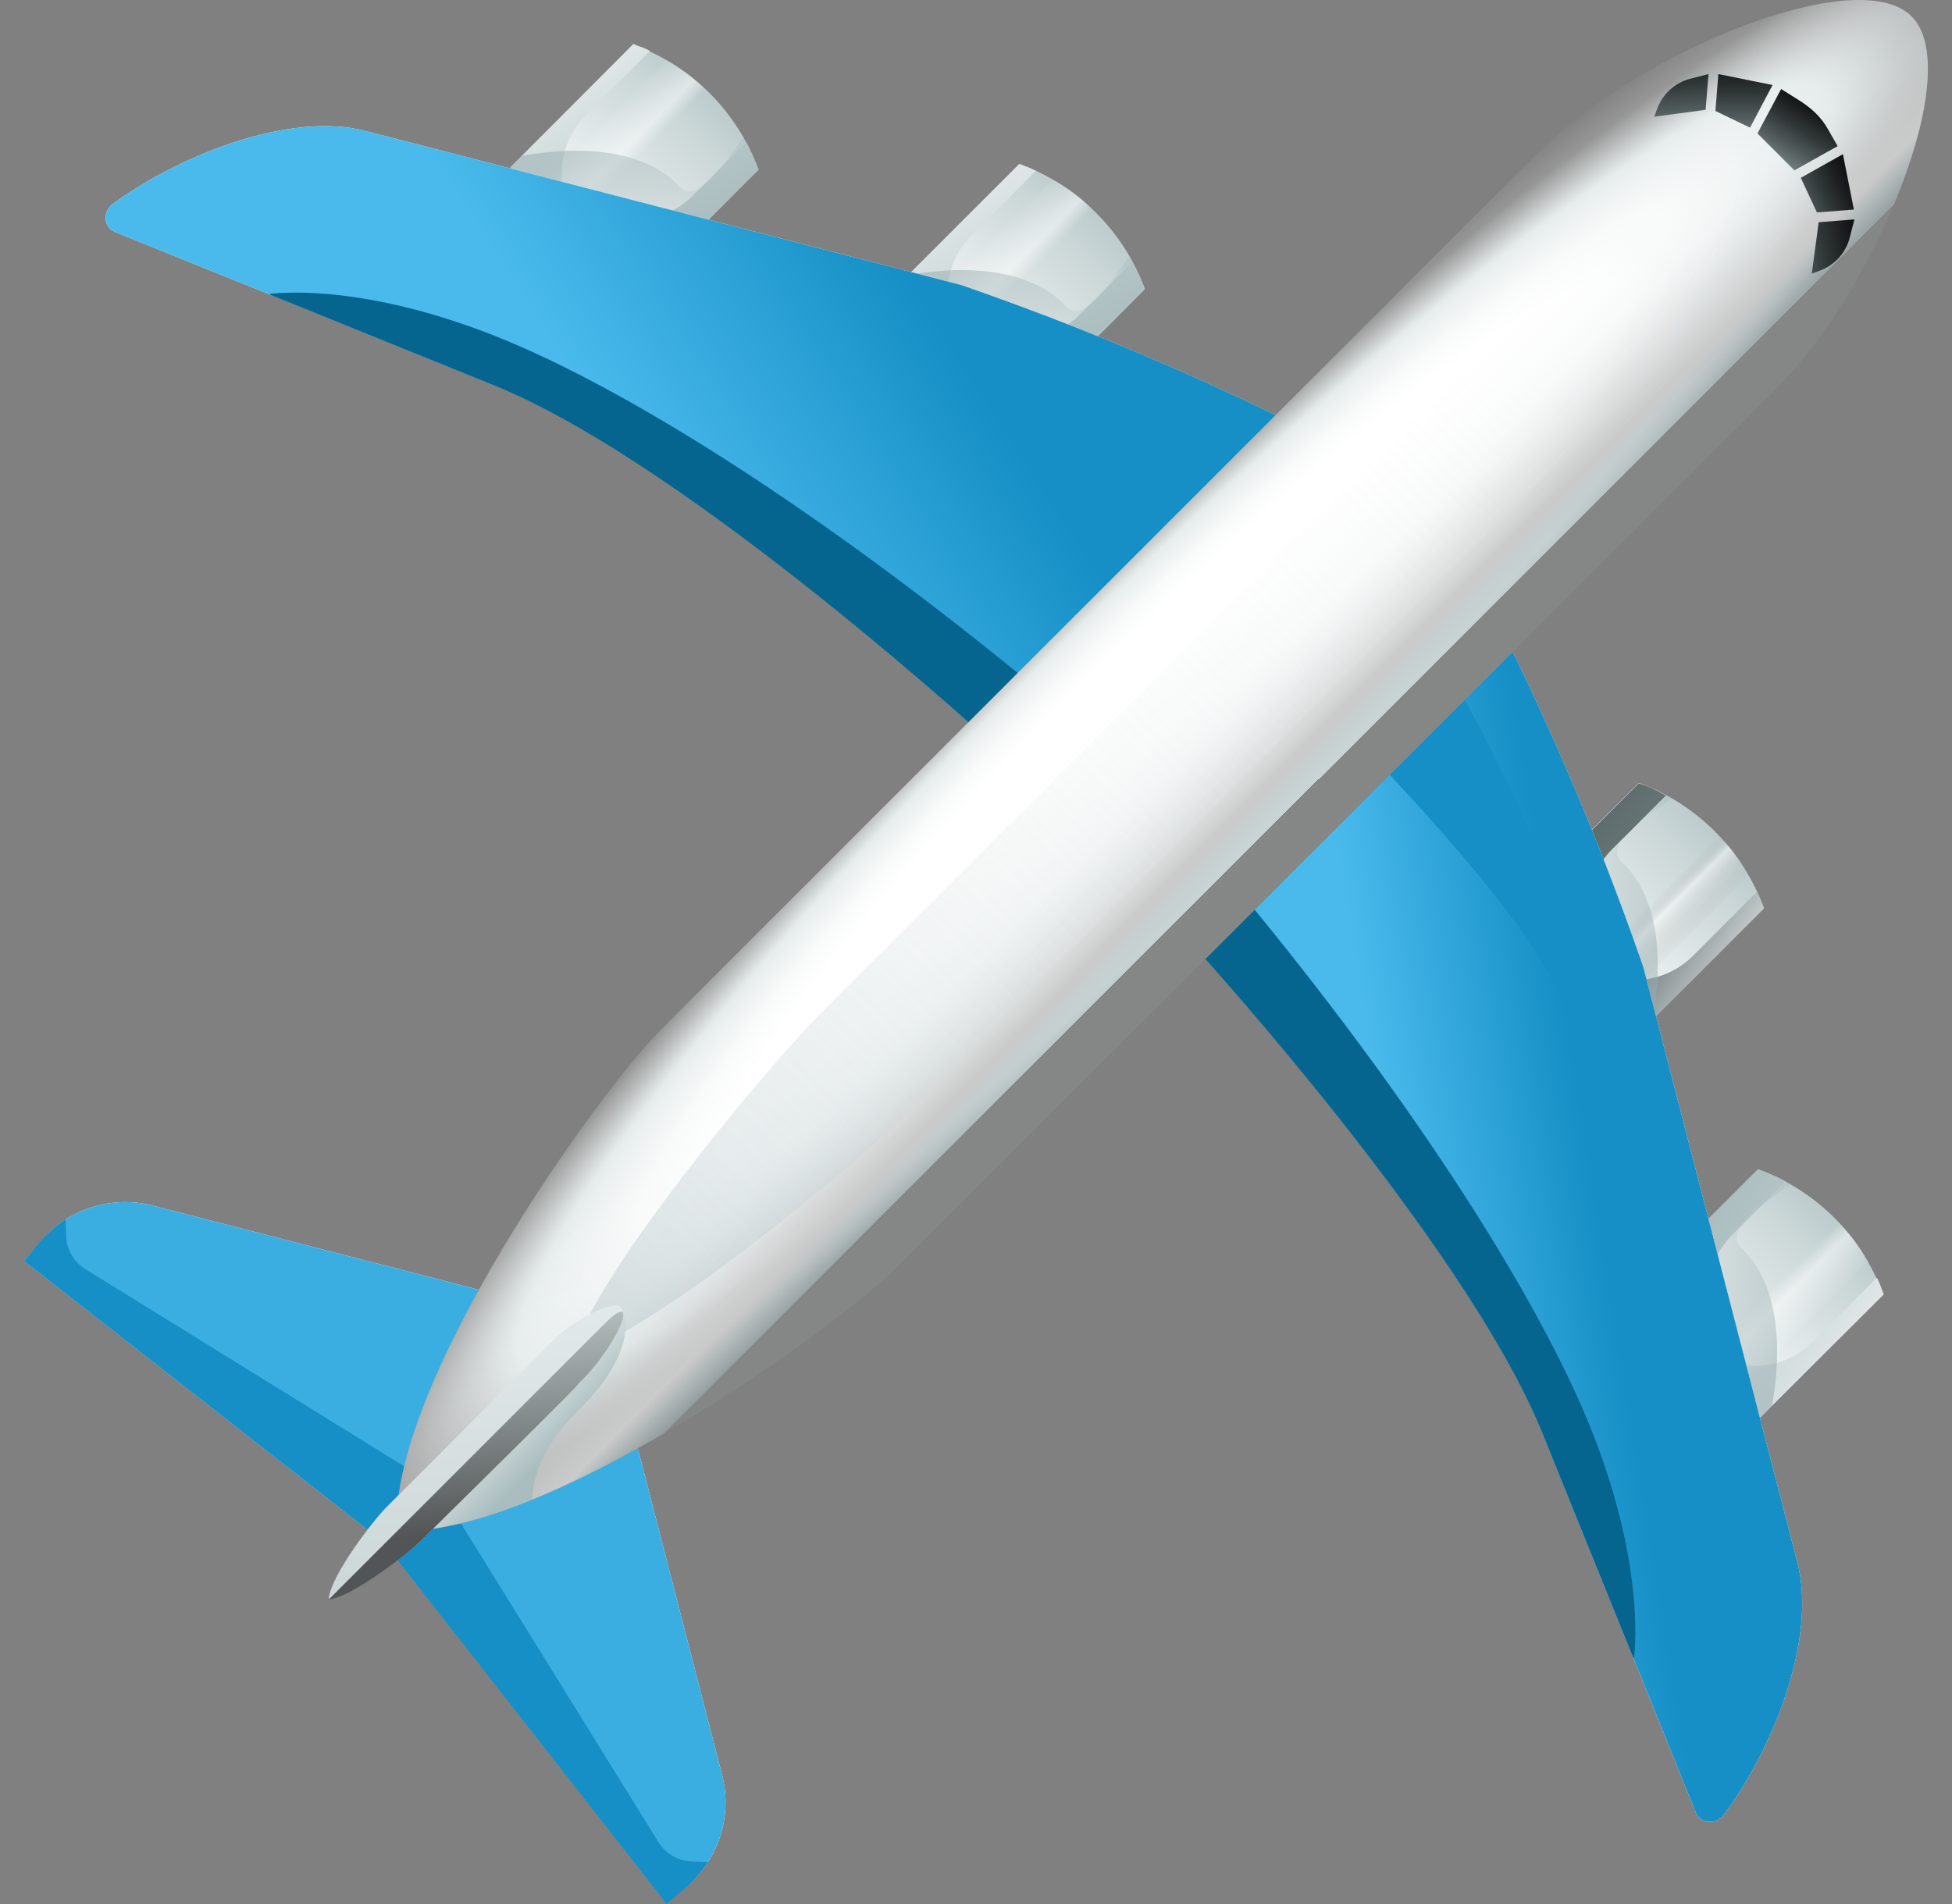 <svg width="41" height="40" viewBox="0 0 41 40" fill="none" xmlns="http://www.w3.org/2000/svg">
<rect x="0" y="0" width="41" height="40" fill="#808080" stroke="none"/>
<path d="M13.325 30.149L15.166 37.286C15.384 38.134 15.106 39.043 14.439 39.612L14.003 39.988L8.078 32.415L10.732 29.41L13.325 30.149Z" fill="url(#paint0_linear_306_29470)"/>
<path d="M14.123 39.116C14.911 37.577 14.014 34.887 12.585 30.126C10.9 24.491 11.434 29.411 11.434 29.411L8.816 31.737C8.829 31.737 13.978 39.395 14.123 39.116Z" fill="url(#paint1_linear_306_29470)"/>
<path d="M13.325 30.149L15.166 37.286C15.384 38.134 15.106 39.043 14.439 39.612L14.003 39.988L8.078 32.415L10.732 29.41L13.325 30.149Z" fill="#3BAEE1"/>
<path d="M13.833 38.704C13.979 38.934 14.233 39.092 14.512 39.104L14.875 39.116C14.754 39.297 14.609 39.467 14.439 39.625L14.003 40L8.078 32.428L8.611 31.834L9.508 31.725L13.833 38.704Z" fill="#158FC6"/>
<path d="M10.344 27.169L3.208 25.327C2.36 25.109 1.451 25.387 0.881 26.054L0.506 26.49L8.079 32.415L11.084 29.761L10.344 27.169Z" fill="url(#paint2_linear_306_29470)"/>
<path d="M1.379 26.368C2.917 25.581 5.607 26.477 10.369 27.907C16.003 29.591 11.084 29.058 11.084 29.058L8.757 31.675C8.757 31.663 1.1 26.514 1.379 26.368Z" fill="url(#paint3_linear_306_29470)"/>
<path d="M10.344 27.169L3.208 25.327C2.36 25.109 1.451 25.387 0.881 26.054L0.506 26.49L8.079 32.415L11.084 29.761L10.344 27.169Z" fill="#3BAEE1"/>
<path d="M1.79 26.66C1.56 26.514 1.402 26.26 1.39 25.981L1.378 25.618C1.196 25.739 1.027 25.884 0.869 26.054L0.506 26.49L8.079 32.415L8.672 31.882L8.781 30.985L1.79 26.66Z" fill="#158FC6"/>
<path d="M36.926 24.564L34.346 27.145L36.975 29.774L39.556 27.193L39.507 27.072C39.047 25.909 38.114 25 36.926 24.564Z" fill="url(#paint4_linear_306_29470)"/>
<path d="M37.508 24.819L36.381 25.945C35.909 26.418 35.751 27.108 35.969 27.739L36.309 28.696H36.854C37.314 28.696 37.75 28.514 38.078 28.187L39.422 26.842C39.459 26.915 39.495 26.987 39.519 27.072L39.568 27.193L36.975 29.774L34.346 27.145L36.926 24.564C37.133 24.637 37.314 24.722 37.508 24.819Z" fill="url(#paint5_linear_306_29470)"/>
<path opacity="0.5" d="M35.728 28.526L38.6 25.654C38.842 25.909 39.06 26.187 39.242 26.502L36.48 29.265L35.728 28.526Z" fill="url(#paint6_linear_306_29470)"/>
<path opacity="0.75" d="M36.587 26.236C37.229 26.83 37.496 28.005 37.217 29.544L36.987 29.774L34.346 27.145L36.926 24.564C37.169 24.649 37.387 24.758 37.605 24.879C37.181 25.218 36.139 25.824 36.587 26.236Z" fill="url(#paint7_linear_306_29470)"/>
<path d="M34.421 16.445L31.84 19.026L34.469 21.655L37.05 19.074L37.001 18.953C36.541 17.802 35.608 16.881 34.421 16.445Z" fill="url(#paint8_linear_306_29470)"/>
<path d="M34.99 16.712L33.863 17.839C33.391 18.311 33.233 19.002 33.451 19.632L33.791 20.589H34.336C34.796 20.589 35.232 20.407 35.56 20.08L36.904 18.735C36.941 18.808 36.977 18.881 37.001 18.965L37.05 19.087L34.469 21.668L31.84 19.038L34.421 16.457C34.627 16.518 34.808 16.615 34.99 16.712Z" fill="url(#paint9_linear_306_29470)"/>
<path opacity="0.5" d="M33.221 20.408L36.092 17.537C36.335 17.791 36.553 18.07 36.734 18.385L33.972 21.147L33.221 20.408Z" fill="url(#paint10_linear_306_29470)"/>
<path opacity="0.75" d="M34.081 18.13C34.723 18.723 34.99 19.898 34.711 21.437L34.481 21.668L31.852 19.038L34.432 16.457C34.675 16.542 34.893 16.651 35.111 16.772C34.675 17.1 33.621 17.705 34.081 18.13Z" fill="url(#paint11_linear_306_29470)"/>
<path d="M24.677 19.426C24.677 19.426 30.723 25.945 32.395 30.101L35.618 38.074C35.715 38.316 36.03 38.34 36.2 38.134C37.229 36.765 38.175 34.426 37.75 32.815L34.515 20.311C33.389 17.064 31.995 13.925 30.347 10.933L29.741 9.83L23.574 17.161L24.677 19.426Z" fill="url(#paint12_linear_306_29470)"/>
<path d="M24.677 19.426C24.677 19.426 30.723 25.945 32.395 30.101L35.618 38.074C35.715 38.316 36.03 38.34 36.2 38.134C37.229 36.765 38.175 34.426 37.75 32.815L34.515 20.311C33.389 17.064 31.995 13.925 30.347 10.933L29.741 9.83L23.574 17.161L24.677 19.426Z" fill="url(#paint13_linear_306_29470)"/>
<path d="M24.048 6.074L21.467 8.655L18.838 6.026L21.419 3.445L21.54 3.493C22.691 3.954 23.612 4.887 24.048 6.074Z" fill="url(#paint14_linear_306_29470)"/>
<path d="M30.263 13.901C32.856 17.742 37.096 30.234 37.096 33.239C37.096 36.232 36.842 33.857 36.551 32.027C36.26 30.198 33.595 22.274 32.492 20.371C31.39 18.469 28.445 15.501 28.445 15.501L30.263 13.901Z" fill="#158FC6"/>
<path d="M23.782 5.504L22.655 6.631C22.182 7.104 21.492 7.261 20.862 7.043L19.904 6.704V6.159C19.904 5.698 20.086 5.262 20.413 4.935L21.758 3.59C21.686 3.554 21.613 3.517 21.528 3.493L21.407 3.445L18.826 6.026L21.455 8.655L24.036 6.074C23.976 5.868 23.879 5.686 23.782 5.504Z" fill="url(#paint15_linear_306_29470)"/>
<path opacity="0.5" d="M20.085 7.273L22.956 4.402C22.702 4.159 22.423 3.941 22.108 3.76L19.346 6.522L20.085 7.273Z" fill="url(#paint16_linear_306_29470)"/>
<path d="M34.325 34.826L34.3 34.814L32.398 30.113C30.714 25.957 24.68 19.438 24.68 19.438L24.438 18.917L25.528 18.118C29.478 22.794 32.301 27.193 33.452 30.101C34.603 33.045 34.312 34.814 34.325 34.826Z" fill="#06658F"/>
<path opacity="0.75" d="M22.364 6.414C21.77 5.772 20.595 5.506 19.056 5.784L18.826 6.014L21.455 8.644L24.036 6.063C23.951 5.821 23.842 5.603 23.721 5.384C23.394 5.821 22.788 6.875 22.364 6.414Z" fill="url(#paint17_linear_306_29470)"/>
<path d="M15.931 3.565L13.35 6.146L10.721 3.517L13.302 0.936L13.423 0.985C14.586 1.445 15.495 2.378 15.931 3.565Z" fill="url(#paint18_linear_306_29470)"/>
<path d="M15.676 2.984L14.55 4.111C14.077 4.583 13.386 4.741 12.756 4.523L11.799 4.183V3.638C11.799 3.178 11.981 2.741 12.308 2.414L13.653 1.069C13.58 1.033 13.508 0.997 13.423 0.972L13.302 0.924L10.721 3.517L13.35 6.146L15.931 3.565C15.858 3.359 15.773 3.178 15.676 2.984Z" fill="url(#paint19_linear_306_29470)"/>
<path opacity="0.5" d="M11.968 4.766L14.839 1.894C14.585 1.652 14.306 1.434 13.991 1.252L11.229 4.027L11.968 4.766Z" fill="url(#paint20_linear_306_29470)"/>
<path opacity="0.75" d="M14.259 3.906C13.665 3.264 12.49 2.997 10.951 3.276L10.721 3.518L13.35 6.147L15.931 3.567C15.846 3.324 15.737 3.106 15.616 2.888C15.277 3.312 14.671 4.354 14.259 3.906Z" fill="url(#paint21_linear_306_29470)"/>
<path d="M21.066 15.816C21.066 15.816 14.547 9.769 10.391 8.097L2.419 4.874C2.176 4.777 2.152 4.462 2.358 4.293C3.739 3.275 6.078 2.33 7.689 2.754L20.193 5.989C23.441 7.116 26.579 8.509 29.572 10.157L30.674 10.763L23.344 16.93L21.066 15.816Z" fill="url(#paint22_linear_306_29470)"/>
<path d="M26.591 10.229C22.751 7.624 10.246 3.384 7.254 3.384C4.261 3.384 6.636 3.638 8.465 3.929C10.295 4.22 18.219 6.885 20.121 7.988C22.024 9.091 24.992 12.035 24.992 12.035L26.591 10.229Z" fill="url(#paint23_linear_306_29470)"/>
<path d="M21.066 15.816C21.066 15.816 14.547 9.769 10.391 8.097L2.419 4.874C2.176 4.777 2.152 4.462 2.358 4.293C3.739 3.275 6.078 2.33 7.689 2.754L20.193 5.989C23.441 7.116 26.579 8.509 29.572 10.157L30.674 10.763L23.344 16.93L21.066 15.816Z" fill="url(#paint24_linear_306_29470)"/>
<path d="M5.668 6.171L5.68 6.195L10.381 8.098C14.537 9.782 21.056 15.816 21.056 15.816L21.577 16.058L22.377 14.968C17.7 11.03 13.301 8.207 10.393 7.056C7.449 5.893 5.68 6.183 5.668 6.171Z" fill="#06658F"/>
<path d="M8.332 32.161C11.398 32.306 17.504 27.956 18.861 26.599C20.218 25.242 35.231 10.242 37.315 8.158C39.399 6.074 41.289 1.482 40.15 0.343C39.011 -0.796 34.419 1.094 32.335 3.178C30.251 5.262 15.226 20.287 13.882 21.631C12.537 22.976 8.175 29.095 8.332 32.161Z" fill="url(#paint25_radial_306_29470)"/>
<path d="M8.332 32.161C11.398 32.306 17.504 27.956 18.861 26.599C20.218 25.242 35.231 10.242 37.315 8.158C39.399 6.074 41.289 1.482 40.15 0.343C39.011 -0.796 34.419 1.094 32.335 3.178C30.251 5.262 15.226 20.287 13.882 21.631C12.537 22.976 8.175 29.095 8.332 32.161Z" fill="url(#paint26_linear_306_29470)"/>
<path d="M12.018 28.477C13.774 27.992 18.136 24.321 19.178 23.279C20.22 22.237 33.221 9.236 34.821 7.636C36.42 6.037 36.917 4.474 36.468 4.026C36.02 3.577 34.457 4.074 32.858 5.674C31.258 7.273 18.258 20.274 17.215 21.316C16.174 22.358 12.502 26.72 12.018 28.477Z" fill="url(#paint27_linear_306_29470)"/>
<path d="M12.113 29.665C13.591 28.223 13.034 27.447 13.034 27.447L8.32 31.894C8.32 31.979 8.32 32.076 8.32 32.161C9.12 32.197 10.114 31.93 11.18 31.494C11.192 31.046 11.374 30.392 12.113 29.665Z" fill="url(#paint28_linear_306_29470)"/>
<path d="M6.904 33.59C7.425 33.53 8.564 32.645 8.831 32.379C9.097 32.112 11.957 29.253 12.357 28.853C12.769 28.441 13.205 27.617 13.035 27.46C12.866 27.302 12.042 27.738 11.642 28.138C11.23 28.55 8.37 31.41 8.116 31.664C7.849 31.931 6.953 33.082 6.904 33.59Z" fill="url(#paint29_linear_306_29470)"/>
<path d="M8.831 32.379C9.097 32.113 12.696 28.575 12.102 29.108C12.938 28.369 13.52 26.976 12.684 27.824C11.848 28.66 6.904 33.603 6.904 33.603C7.413 33.543 8.564 32.646 8.831 32.379Z" fill="url(#paint30_linear_306_29470)"/>
<path d="M37.824 3.736L38.163 4.463L38.939 4.402L38.709 3.239L37.824 3.736Z" fill="url(#paint31_linear_306_29470)"/>
<path d="M36.758 2.682L37.231 1.786L36.092 1.556L36.031 2.331L36.758 2.682Z" fill="url(#paint32_linear_306_29470)"/>
<path d="M38.138 2.379C38.053 2.295 37.944 2.21 37.835 2.137L37.411 1.87L36.914 2.803L37.156 3.046L37.447 3.337L37.69 3.579L38.598 3.07L38.404 2.731C38.332 2.597 38.247 2.488 38.138 2.379Z" fill="url(#paint33_linear_306_29470)"/>
<path d="M38.2 4.669L38.055 5.747L38.188 5.699C38.515 5.59 38.77 5.323 38.854 4.984L38.951 4.609L38.2 4.669Z" fill="url(#paint34_linear_306_29470)"/>
<path d="M35.885 1.556L35.509 1.652C35.17 1.737 34.904 1.992 34.795 2.319L34.746 2.452L35.825 2.307L35.885 1.556Z" fill="url(#paint35_linear_306_29470)"/>
<defs>
<linearGradient id="paint0_linear_306_29470" x1="15.92" y1="32.773" x2="7.879" y2="37.158" gradientUnits="userSpaceOnUse">
<stop offset="0.493" stop-color="white"/>
<stop offset="0.586" stop-color="#F9FAFA"/>
<stop offset="0.716" stop-color="#E6ECEC"/>
<stop offset="0.867" stop-color="#C9D5D6"/>
<stop offset="1" stop-color="#A9BCBE"/>
</linearGradient>
<linearGradient id="paint1_linear_306_29470" x1="10.719" y1="33.449" x2="14.959" y2="33.085" gradientUnits="userSpaceOnUse">
<stop offset="0.001" stop-color="white" stop-opacity="0"/>
<stop offset="0.188" stop-color="#F7F8F9" stop-opacity="0.093"/>
<stop offset="0.484" stop-color="#E0E7E7" stop-opacity="0.241"/>
<stop offset="0.851" stop-color="#BAC9CB" stop-opacity="0.425"/>
<stop offset="1" stop-color="#A9BCBE" stop-opacity="0.5"/>
</linearGradient>
<linearGradient id="paint2_linear_306_29470" x1="7.731" y1="24.581" x2="3.345" y2="32.621" gradientUnits="userSpaceOnUse">
<stop offset="0.493" stop-color="white"/>
<stop offset="0.586" stop-color="#F9FAFA"/>
<stop offset="0.716" stop-color="#E6ECEC"/>
<stop offset="0.867" stop-color="#C9D5D6"/>
<stop offset="1" stop-color="#A9BCBE"/>
</linearGradient>
<linearGradient id="paint3_linear_306_29470" x1="6.178" y1="30.789" x2="7.715" y2="26.235" gradientUnits="userSpaceOnUse">
<stop offset="0.001" stop-color="white" stop-opacity="0"/>
<stop offset="0.188" stop-color="#F7F8F9" stop-opacity="0.093"/>
<stop offset="0.484" stop-color="#E0E7E7" stop-opacity="0.241"/>
<stop offset="0.851" stop-color="#BAC9CB" stop-opacity="0.425"/>
<stop offset="1" stop-color="#A9BCBE" stop-opacity="0.5"/>
</linearGradient>
<linearGradient id="paint4_linear_306_29470" x1="34.401" y1="29.742" x2="39.316" y2="24.827" gradientUnits="userSpaceOnUse">
<stop stop-color="white"/>
<stop offset="0.184" stop-color="#F9FAFA"/>
<stop offset="0.44" stop-color="#E6ECEC"/>
<stop offset="0.738" stop-color="#C9D5D6"/>
<stop offset="1" stop-color="#A9BCBE"/>
</linearGradient>
<linearGradient id="paint5_linear_306_29470" x1="42.583" y1="30.836" x2="35.273" y2="26.012" gradientUnits="userSpaceOnUse">
<stop stop-color="white"/>
<stop offset="0.184" stop-color="#F9FAFA"/>
<stop offset="0.44" stop-color="#E6ECEC"/>
<stop offset="0.738" stop-color="#C9D5D6"/>
<stop offset="1" stop-color="#A9BCBE"/>
</linearGradient>
<linearGradient id="paint6_linear_306_29470" x1="37.178" y1="27.113" x2="37.959" y2="27.894" gradientUnits="userSpaceOnUse">
<stop stop-color="white" stop-opacity="0"/>
<stop offset="0.296" stop-color="white"/>
<stop offset="1" stop-color="white" stop-opacity="0"/>
</linearGradient>
<linearGradient id="paint7_linear_306_29470" x1="39.3" y1="29.009" x2="35.231" y2="25.622" gradientUnits="userSpaceOnUse">
<stop stop-color="#99AFB3"/>
<stop offset="0.704" stop-color="#93A9AD" stop-opacity="0.296"/>
<stop offset="1" stop-color="#8EA5A8" stop-opacity="0"/>
</linearGradient>
<linearGradient id="paint8_linear_306_29470" x1="31.894" y1="21.628" x2="36.809" y2="16.712" gradientUnits="userSpaceOnUse">
<stop stop-color="white"/>
<stop offset="0.184" stop-color="#F9FAFA"/>
<stop offset="0.44" stop-color="#E6ECEC"/>
<stop offset="0.738" stop-color="#C9D5D6"/>
<stop offset="1" stop-color="#A9BCBE"/>
</linearGradient>
<linearGradient id="paint9_linear_306_29470" x1="40.075" y1="22.721" x2="32.766" y2="17.897" gradientUnits="userSpaceOnUse">
<stop stop-color="white"/>
<stop offset="0.184" stop-color="#F9FAFA"/>
<stop offset="0.44" stop-color="#E6ECEC"/>
<stop offset="0.738" stop-color="#5D6869"/>
<stop offset="1" stop-color="#5B6869"/>
</linearGradient>
<linearGradient id="paint10_linear_306_29470" x1="34.669" y1="19" x2="35.45" y2="19.781" gradientUnits="userSpaceOnUse">
<stop stop-color="#8E8E8E" stop-opacity="0"/>
<stop offset="0.296" stop-color="white"/>
<stop offset="1" stop-color="#8E8E8E" stop-opacity="0"/>
</linearGradient>
<linearGradient id="paint11_linear_306_29470" x1="36.792" y1="20.894" x2="32.723" y2="17.507" gradientUnits="userSpaceOnUse">
<stop stop-color="#99AFB3"/>
<stop offset="0.704" stop-color="#93A9AD" stop-opacity="0.296"/>
<stop offset="1" stop-color="#8EA5A8" stop-opacity="0"/>
</linearGradient>
<linearGradient id="paint12_linear_306_29470" x1="25.224" y1="29.599" x2="41.702" y2="17.643" gradientUnits="userSpaceOnUse">
<stop offset="0.493" stop-color="white"/>
<stop offset="0.586" stop-color="#F9FAFA"/>
<stop offset="0.716" stop-color="#E6ECEC"/>
<stop offset="0.867" stop-color="#C9D5D6"/>
<stop offset="1" stop-color="#A9BCBE"/>
</linearGradient>
<linearGradient id="paint13_linear_306_29470" x1="28.987" y1="23.224" x2="33.081" y2="22.557" gradientUnits="userSpaceOnUse">
<stop stop-color="#4ABAEC"/>
<stop offset="1" stop-color="#158FC6"/>
</linearGradient>
<linearGradient id="paint14_linear_306_29470" x1="18.875" y1="8.609" x2="23.79" y2="3.693" gradientUnits="userSpaceOnUse">
<stop stop-color="white"/>
<stop offset="0.184" stop-color="#F9FAFA"/>
<stop offset="0.44" stop-color="#E6ECEC"/>
<stop offset="0.738" stop-color="#C9D5D6"/>
<stop offset="1" stop-color="#A9BCBE"/>
</linearGradient>
<linearGradient id="paint15_linear_306_29470" x1="17.782" y1="0.427" x2="22.606" y2="7.737" gradientUnits="userSpaceOnUse">
<stop stop-color="white"/>
<stop offset="0.184" stop-color="#F9FAFA"/>
<stop offset="0.44" stop-color="#E6ECEC"/>
<stop offset="0.738" stop-color="#C9D5D6"/>
<stop offset="1" stop-color="#A9BCBE"/>
</linearGradient>
<linearGradient id="paint16_linear_306_29470" x1="21.503" y1="5.833" x2="20.722" y2="5.052" gradientUnits="userSpaceOnUse">
<stop stop-color="white" stop-opacity="0"/>
<stop offset="0.296" stop-color="white"/>
<stop offset="1" stop-color="white" stop-opacity="0"/>
</linearGradient>
<linearGradient id="paint17_linear_306_29470" x1="19.609" y1="3.711" x2="22.996" y2="7.78" gradientUnits="userSpaceOnUse">
<stop stop-color="#99AFB3"/>
<stop offset="0.704" stop-color="#93A9AD" stop-opacity="0.296"/>
<stop offset="1" stop-color="#8EA5A8" stop-opacity="0"/>
</linearGradient>
<linearGradient id="paint18_linear_306_29470" x1="10.762" y1="6.098" x2="15.677" y2="1.183" gradientUnits="userSpaceOnUse">
<stop stop-color="white"/>
<stop offset="0.184" stop-color="#F9FAFA"/>
<stop offset="0.44" stop-color="#E6ECEC"/>
<stop offset="0.738" stop-color="#C9D5D6"/>
<stop offset="1" stop-color="#A9BCBE"/>
</linearGradient>
<linearGradient id="paint19_linear_306_29470" x1="9.668" y1="-2.083" x2="14.492" y2="5.226" gradientUnits="userSpaceOnUse">
<stop stop-color="white"/>
<stop offset="0.184" stop-color="#F9FAFA"/>
<stop offset="0.44" stop-color="#E6ECEC"/>
<stop offset="0.738" stop-color="#C9D5D6"/>
<stop offset="1" stop-color="#A9BCBE"/>
</linearGradient>
<linearGradient id="paint20_linear_306_29470" x1="13.39" y1="3.324" x2="12.609" y2="2.543" gradientUnits="userSpaceOnUse">
<stop stop-color="white" stop-opacity="0"/>
<stop offset="0.296" stop-color="white"/>
<stop offset="1" stop-color="white" stop-opacity="0"/>
</linearGradient>
<linearGradient id="paint21_linear_306_29470" x1="11.496" y1="1.201" x2="14.883" y2="5.27" gradientUnits="userSpaceOnUse">
<stop stop-color="#99AFB3"/>
<stop offset="0.704" stop-color="#93A9AD" stop-opacity="0.296"/>
<stop offset="1" stop-color="#8EA5A8" stop-opacity="0"/>
</linearGradient>
<linearGradient id="paint22_linear_306_29470" x1="10.894" y1="15.268" x2="22.849" y2="-1.211" gradientUnits="userSpaceOnUse">
<stop offset="0.493" stop-color="white"/>
<stop offset="0.586" stop-color="#F9FAFA"/>
<stop offset="0.716" stop-color="#E6ECEC"/>
<stop offset="0.867" stop-color="#C9D5D6"/>
<stop offset="1" stop-color="#A9BCBE"/>
</linearGradient>
<linearGradient id="paint23_linear_306_29470" x1="22.953" y1="-5.818" x2="15.037" y2="9.045" gradientUnits="userSpaceOnUse">
<stop offset="0.001" stop-color="white" stop-opacity="0"/>
<stop offset="0.188" stop-color="#F7F8F9" stop-opacity="0.093"/>
<stop offset="0.484" stop-color="#E0E7E7" stop-opacity="0.241"/>
<stop offset="0.851" stop-color="#BAC9CB" stop-opacity="0.425"/>
<stop offset="1" stop-color="#A9BCBE" stop-opacity="0.5"/>
</linearGradient>
<linearGradient id="paint24_linear_306_29470" x1="13.004" y1="9.375" x2="18.907" y2="5.555" gradientUnits="userSpaceOnUse">
<stop stop-color="#4ABAEC"/>
<stop offset="1" stop-color="#158FC6"/>
</linearGradient>
<radialGradient id="paint25_radial_306_29470" cx="0" cy="0" r="1" gradientUnits="userSpaceOnUse" gradientTransform="translate(24.684 15.289) rotate(-44.255) scale(26.915 4.085)">
<stop offset="0.493" stop-color="white"/>
<stop offset="0.586" stop-color="#F9FAFA"/>
<stop offset="0.716" stop-color="#E6ECEC"/>
<stop offset="0.867" stop-color="#969696"/>
<stop offset="1" stop-color="#7E7E7E"/>
</radialGradient>
<linearGradient id="paint26_linear_306_29470" x1="22.761" y1="14.785" x2="26.021" y2="18.046" gradientUnits="userSpaceOnUse">
<stop offset="0.001" stop-color="white" stop-opacity="0"/>
<stop offset="0.188" stop-color="#F7F8F9" stop-opacity="0.093"/>
<stop offset="0.484" stop-color="#E0E7E7" stop-opacity="0.241"/>
<stop offset="0.851" stop-color="#CACACA"/>
<stop offset="1" stop-color="#A9BCBE" stop-opacity="0.5"/>
<stop offset="1" stop-color="#858787"/>
</linearGradient>
<linearGradient id="paint27_linear_306_29470" x1="33.545" y1="6.952" x2="10.443" y2="30.053" gradientUnits="userSpaceOnUse">
<stop offset="0.001" stop-color="white" stop-opacity="0"/>
<stop offset="0.188" stop-color="#F7F8F9" stop-opacity="0.093"/>
<stop offset="0.484" stop-color="#E0E7E7" stop-opacity="0.241"/>
<stop offset="0.851" stop-color="#BAC9CB" stop-opacity="0.425"/>
<stop offset="1" stop-color="#A9BCBE" stop-opacity="0.5"/>
</linearGradient>
<linearGradient id="paint28_linear_306_29470" x1="9.349" y1="28.46" x2="11.487" y2="30.635" gradientUnits="userSpaceOnUse">
<stop stop-color="white"/>
<stop offset="0.184" stop-color="#F9FAFA"/>
<stop offset="0.44" stop-color="#E6ECEC"/>
<stop offset="0.738" stop-color="#C9D5D6"/>
<stop offset="1" stop-color="#A9BCBE"/>
</linearGradient>
<linearGradient id="paint29_linear_306_29470" x1="9.554" y1="14.921" x2="10.272" y2="40.994" gradientUnits="userSpaceOnUse">
<stop stop-color="white"/>
<stop offset="0.184" stop-color="#F9FAFA"/>
<stop offset="0.44" stop-color="#E6ECEC"/>
<stop offset="0.738" stop-color="#C9D5D6"/>
<stop offset="1" stop-color="#A9BCBE"/>
</linearGradient>
<linearGradient id="paint30_linear_306_29470" x1="7.985" y1="11.98" x2="10.155" y2="32.138" gradientUnits="userSpaceOnUse">
<stop stop-color="white"/>
<stop offset="0.184" stop-color="#F9FAFA"/>
<stop offset="0.44" stop-color="#E6ECEC"/>
<stop offset="0.738" stop-color="#C9D5D6"/>
<stop offset="1" stop-color="#525555"/>
</linearGradient>
<linearGradient id="paint31_linear_306_29470" x1="39.396" y1="3.556" x2="36.958" y2="4.691" gradientUnits="userSpaceOnUse">
<stop/>
<stop offset="0.11" stop-color="#060606"/>
<stop offset="0.263" stop-color="#161819"/>
<stop offset="0.441" stop-color="#303636"/>
<stop offset="0.639" stop-color="#555F60"/>
<stop offset="0.85" stop-color="#849394"/>
<stop offset="1" stop-color="#A9BCBE"/>
</linearGradient>
<linearGradient id="paint32_linear_306_29470" x1="36.642" y1="0.699" x2="36.627" y2="3.516" gradientUnits="userSpaceOnUse">
<stop/>
<stop offset="0.11" stop-color="#060606"/>
<stop offset="0.263" stop-color="#161819"/>
<stop offset="0.441" stop-color="#303636"/>
<stop offset="0.639" stop-color="#555F60"/>
<stop offset="0.85" stop-color="#849394"/>
<stop offset="1" stop-color="#A9BCBE"/>
</linearGradient>
<linearGradient id="paint33_linear_306_29470" x1="38.437" y1="1.803" x2="37.104" y2="3.893" gradientUnits="userSpaceOnUse">
<stop/>
<stop offset="0.11" stop-color="#060606"/>
<stop offset="0.263" stop-color="#161819"/>
<stop offset="0.441" stop-color="#303636"/>
<stop offset="0.639" stop-color="#555F60"/>
<stop offset="0.85" stop-color="#849394"/>
<stop offset="1" stop-color="#A9BCBE"/>
</linearGradient>
<linearGradient id="paint34_linear_306_29470" x1="39.69" y1="4.912" x2="36.54" y2="5.503" gradientUnits="userSpaceOnUse">
<stop/>
<stop offset="0.11" stop-color="#060606"/>
<stop offset="0.263" stop-color="#161819"/>
<stop offset="0.441" stop-color="#303636"/>
<stop offset="0.639" stop-color="#555F60"/>
<stop offset="0.85" stop-color="#849394"/>
<stop offset="1" stop-color="#A9BCBE"/>
</linearGradient>
<linearGradient id="paint35_linear_306_29470" x1="35.197" y1="0.444" x2="35.424" y2="3.428" gradientUnits="userSpaceOnUse">
<stop/>
<stop offset="0.11" stop-color="#060606"/>
<stop offset="0.263" stop-color="#161819"/>
<stop offset="0.441" stop-color="#303636"/>
<stop offset="0.639" stop-color="#555F60"/>
<stop offset="0.85" stop-color="#849394"/>
<stop offset="1" stop-color="#A9BCBE"/>
</linearGradient>
</defs>
</svg>

